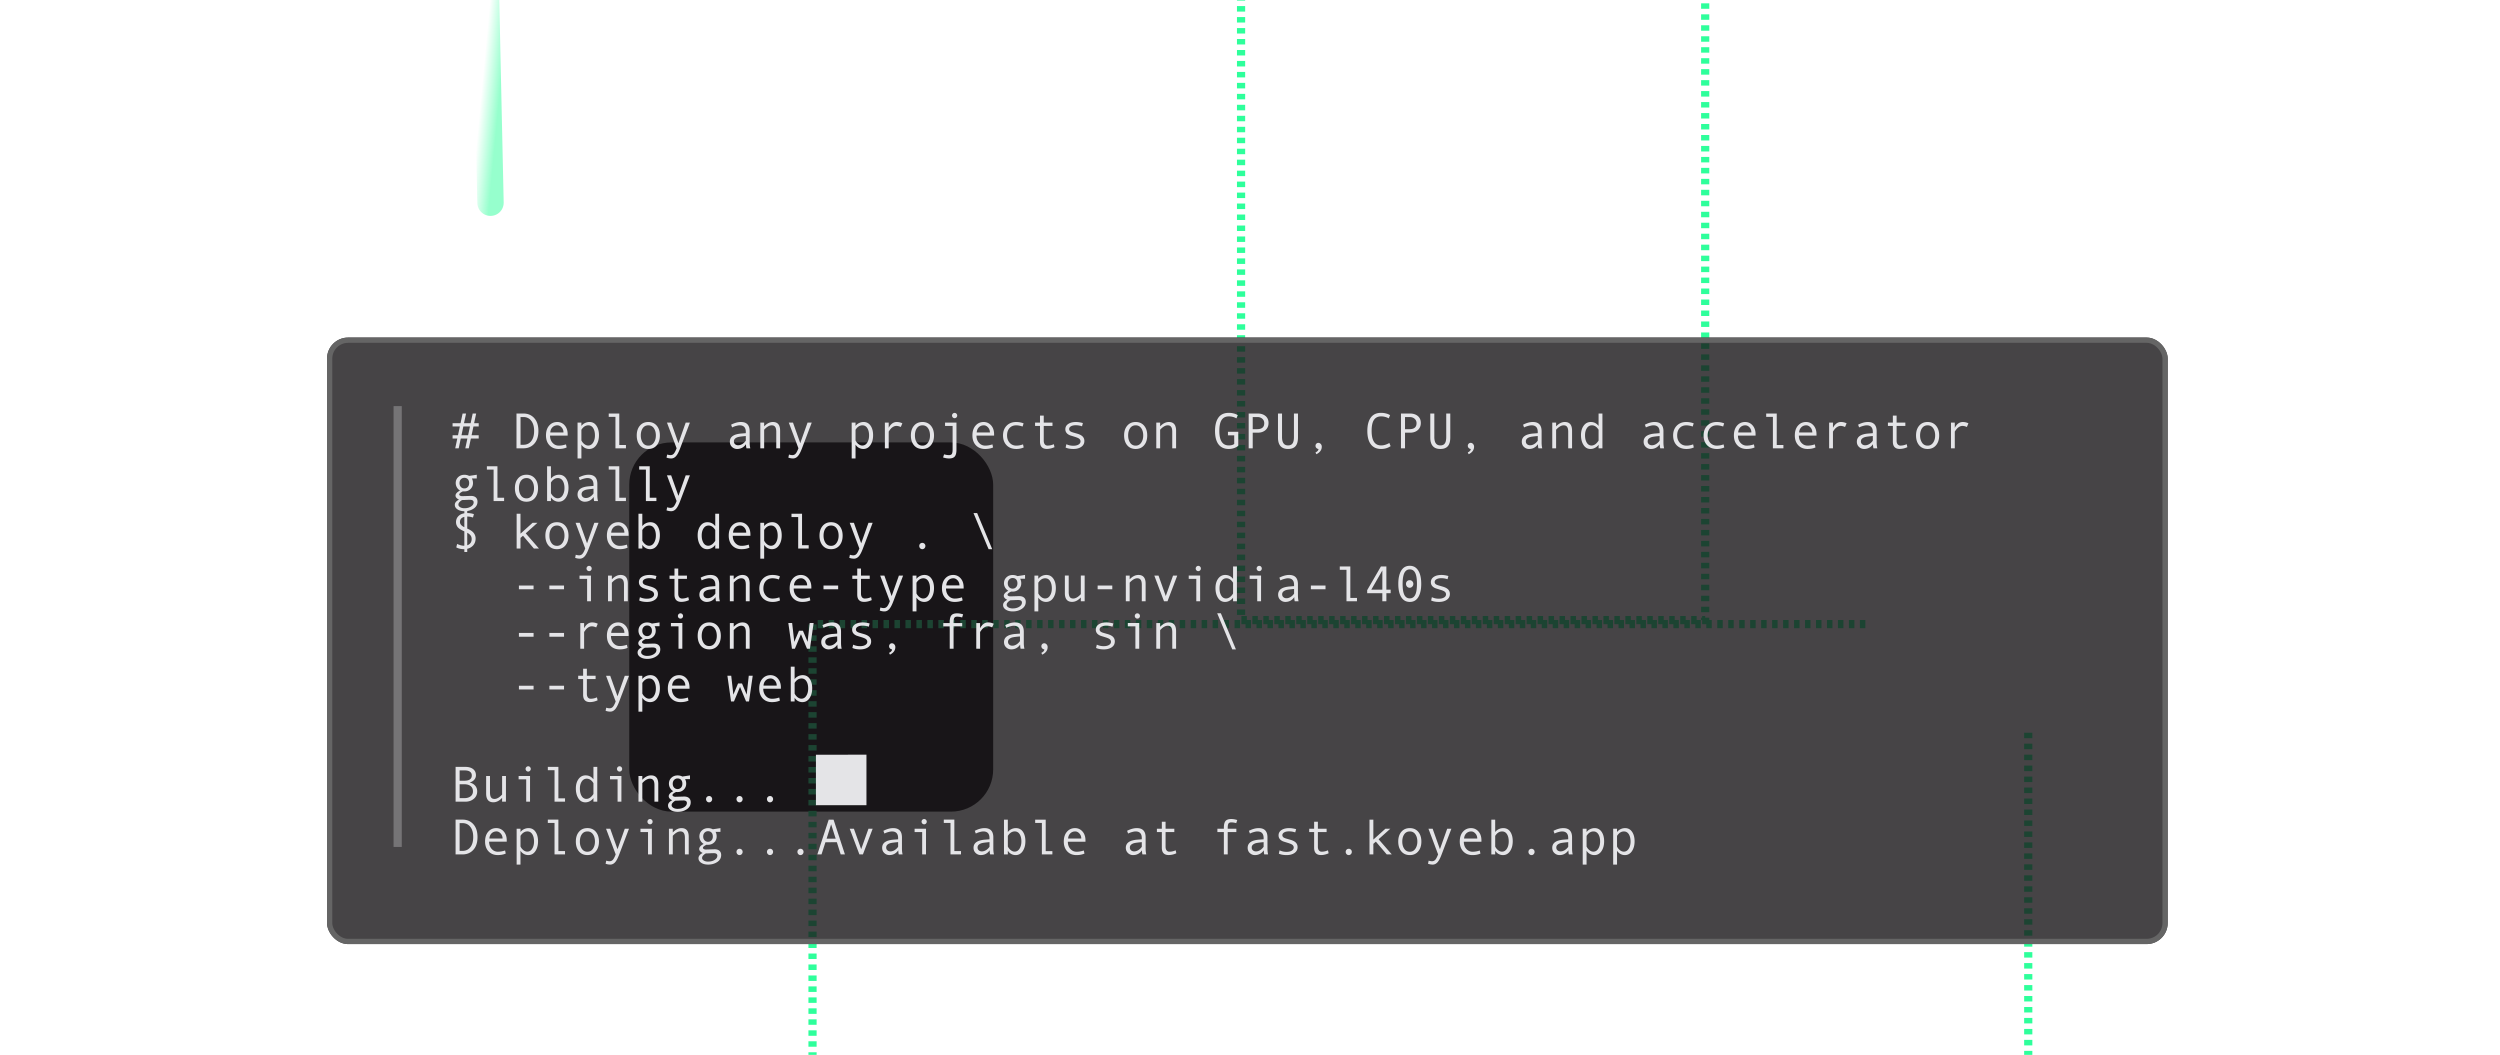 <svg xmlns="http://www.w3.org/2000/svg" width="474" height="200" fill="none"><g clip-path="url(#a)"><rect width="69" height="70" x="119.305" y="83.885" fill="#181618" rx="8"/><rect width="47" height="47.58" x="130.305" y="94.885" fill="#181618" rx="2.311"/><path fill="#181618" d="m153.159 112.127 13.359 7.015v-5.854l-13.368-7.023-13.333 7.031v5.861l13.342-7.03Z"/><path fill="#181618" d="m164.381 126.196 2.137-1.146v-3.593l-13.368-7.031-13.333 7.031v3.609l2.137 1.13 11.196-5.908 11.231 5.908Z"/><path fill="#181618" d="m153.159 128.597 3.393 1.785 5.573-2.923-8.975-4.724-8.94 4.724 5.572 2.923 3.377-1.785Z"/><path stroke="#2EFF9B" stroke-dasharray="1.04 1.04" stroke-width="1.554" d="M353.673 118.324H154.055v88h230.5V138.5M235.305-82.044v199.618h88v-230.5h-21"/><g filter="url(#b)"><rect width="349" height="115" x="62" y="58" fill="#181618" fill-opacity=".8" rx="4"/><rect width="348" height="114" x="62.5" y="58.5" stroke="#656565" rx="3.5"/><path stroke="#E4E4E7" stroke-width="1.556" d="M75.398 154.582V71" opacity=".3"/><path fill="#E4E4E7" d="M90.761 77.144h-1.486L88.882 79h-.66l.393-1.856h-1.253L86.97 79h-.66l.393-1.856h-.893v-.613h1.024l.355-1.678h-1.38v-.613h1.507l.392-1.837h.66l-.393 1.837h1.253l.393-1.837h.659l-.388 1.837h.87v.613h-.996l-.356 1.678h1.352v.613Zm-1.655-2.291H87.85l-.351 1.678h1.253l.355-1.678Zm8.82-2.45h1.3c.863 0 1.555.294 2.076.883.52.586.781 1.392.781 2.418 0 1.047-.265 1.859-.795 2.436-.527.573-1.203.86-2.03.86h-1.332v-6.597Zm.767 5.928h.542c.627 0 1.122-.232 1.487-.696.365-.465.547-1.109.547-1.931 0-.817-.184-1.46-.552-1.927-.364-.47-.858-.706-1.482-.706h-.542v5.26Zm8.936-1.744h-3.343c0 .552.158 1.007.476 1.366.322.358.714.537 1.179.537.442 0 .899-.08 1.37-.238l.126.584c-.43.194-.932.29-1.506.29-.723 0-1.306-.232-1.748-.696-.443-.465-.664-1.092-.664-1.88 0-.773.198-1.389.594-1.847.399-.461.913-.692 1.543-.692a1.8 1.8 0 0 1 1.407.64c.377.428.566.996.566 1.707v.23Zm-.795-.594c0-.38-.119-.7-.356-.958-.236-.262-.501-.393-.794-.393-.378 0-.691.125-.94.374-.247.25-.384.575-.412.977h2.502Zm3.4-1.234a1.76 1.76 0 0 1 .654-.542 1.95 1.95 0 0 1 .875-.206c.561 0 1 .232 1.318.697.321.461.482 1.063.482 1.805 0 .748-.169 1.371-.505 1.87-.334.495-.784.743-1.352.743-.302 0-.586-.075-.85-.224a1.741 1.741 0 0 1-.622-.603v2.627h-.73v-6.798h.73v.631Zm0 .725v2.024c.137.275.322.504.556.688.234.184.475.276.725.276.393 0 .704-.184.935-.552.234-.368.351-.825.351-1.37 0-.561-.111-1.02-.332-1.375-.222-.355-.53-.533-.926-.533-.514 0-.951.28-1.309.842ZM118.679 79h-1.992v-5.966h-1.272v-.632h2.001v5.967h1.263V79Zm4.241-4.989c.67 0 1.203.234 1.599.701.396.468.594 1.084.594 1.847 0 .77-.198 1.39-.594 1.861-.396.47-.929.706-1.599.706-.673 0-1.208-.234-1.604-.701-.392-.47-.589-1.093-.589-1.866 0-.767.198-1.382.594-1.847.396-.467.929-.701 1.599-.701Zm0 4.48c.443 0 .792-.188 1.047-.562.256-.374.384-.827.384-1.36 0-.562-.126-1.023-.379-1.384-.252-.362-.603-.543-1.052-.543-.452 0-.803.18-1.052.538-.249.355-.374.818-.374 1.389 0 .542.126.999.379 1.37a1.2 1.2 0 0 0 1.047.551Zm7.884-4.363L128.957 79c-.268.717-.535 1.217-.8 1.5-.261.285-.561.426-.897.426-.299 0-.596-.054-.889-.163l.122-.585c.237.075.449.112.636.112a.8.8 0 0 0 .645-.303c.168-.203.338-.535.51-.996l-1.828-4.863h.794l1.38 3.885 1.379-3.885h.795ZM142.256 79h-.725a2.815 2.815 0 0 1-.089-.785c-.414.607-.978.911-1.692.911-.362 0-.681-.128-.959-.383-.274-.259-.411-.59-.411-.996 0-.24.048-.452.145-.636.096-.184.238-.338.425-.463a2.22 2.22 0 0 1 .683-.3c.268-.074.586-.125.954-.153l.818-.066v-.234c0-.835-.39-1.253-1.169-1.253-.184 0-.418.04-.701.122a3.517 3.517 0 0 0-.725.28l-.192-.523c.664-.34 1.281-.51 1.852-.51 1.11 0 1.664.588 1.664 1.763v2.094c0 .424.041.802.122 1.132Zm-.851-1.445v-.884c-.658.06-1.11.116-1.356.169-.243.05-.455.145-.636.285a.687.687 0 0 0-.266.57c0 .219.076.395.229.529a.852.852 0 0 0 .584.2c.259 0 .516-.076.772-.228.255-.156.48-.37.673-.64ZM147.91 79h-.73v-3.123c0-.434-.07-.747-.21-.94-.137-.197-.354-.295-.65-.295-.446 0-.924.278-1.436.833V79h-.729v-4.872h.729v.715c.524-.555 1.076-.832 1.656-.832.913 0 1.37.552 1.37 1.655V79Zm5.994-4.872L152.058 79c-.269.717-.535 1.217-.8 1.5-.262.285-.561.426-.898.426-.299 0-.595-.054-.888-.163l.121-.585c.237.075.449.112.636.112a.804.804 0 0 0 .646-.303c.168-.203.338-.535.509-.996l-1.828-4.863h.795l1.379 3.885 1.38-3.885h.794Zm8.306.631a1.76 1.76 0 0 1 .654-.542 1.95 1.95 0 0 1 .875-.206c.561 0 1 .232 1.318.697.321.461.482 1.063.482 1.805 0 .748-.168 1.371-.505 1.87-.334.495-.784.743-1.351.743-.303 0-.586-.075-.851-.224a1.741 1.741 0 0 1-.622-.603v2.627h-.73v-6.798h.73v.631Zm0 .725v2.024c.137.275.322.504.556.688.234.184.476.276.725.276.393 0 .704-.184.935-.552.234-.368.351-.825.351-1.37 0-.561-.111-1.02-.332-1.375-.222-.355-.53-.533-.926-.533-.514 0-.951.28-1.309.842Zm8.875-1.225-.295.701c-.321-.14-.598-.21-.832-.21-.215 0-.425.062-.631.187a2.009 2.009 0 0 0-.571.528c-.171.228-.257.355-.257.383V79h-.725v-4.872h.725v.986c.39-.735.895-1.103 1.515-1.103.368 0 .725.083 1.071.248Zm3.811-.248c.67 0 1.203.234 1.599.701.396.468.594 1.084.594 1.847 0 .77-.198 1.39-.594 1.861-.396.47-.929.706-1.599.706-.673 0-1.208-.234-1.604-.701-.392-.47-.589-1.093-.589-1.866 0-.767.198-1.382.594-1.847.396-.467.929-.701 1.599-.701Zm0 4.48c.443 0 .792-.188 1.048-.562.255-.374.383-.827.383-1.36 0-.562-.126-1.023-.379-1.384-.252-.362-.603-.543-1.052-.543-.452 0-.802.18-1.052.538-.249.355-.374.818-.374 1.389 0 .542.126.999.379 1.37a1.2 1.2 0 0 0 1.047.551Zm6.093-6.205c.137 0 .254.05.351.15a.477.477 0 0 1 .145.35.488.488 0 0 1-.145.36.468.468 0 0 1-.351.145.47.47 0 0 1-.341-.15.502.502 0 0 1 0-.706c.1-.1.213-.15.341-.15Zm.356 6.962c0 .61-.106 1.042-.318 1.295-.209.256-.575.383-1.099.383-.337 0-.711-.064-1.122-.191l.191-.594c.346.1.657.15.931.15.262 0 .441-.075.538-.225.099-.146.149-.444.149-.893v-4.414h-1.435v-.631h2.165v5.12Zm7.135-2.66h-3.343c0 .551.159 1.006.477 1.365.321.358.714.537 1.178.537.443 0 .9-.08 1.37-.238l.127.584c-.43.194-.932.29-1.506.29-.723 0-1.306-.232-1.749-.696-.442-.465-.664-1.092-.664-1.88 0-.773.198-1.389.594-1.847.399-.461.914-.692 1.543-.692.561 0 1.03.214 1.408.64.377.428.565.996.565 1.707v.23Zm-.795-.594c0-.38-.118-.7-.355-.959-.237-.262-.502-.393-.795-.393-.377 0-.69.125-.94.374-.246.25-.383.575-.411.977h2.501Zm6.407 2.842a3.33 3.33 0 0 1-1.398.29c-.767 0-1.38-.232-1.838-.696-.455-.468-.682-1.088-.682-1.861 0-.773.229-1.392.687-1.857.461-.467 1.066-.701 1.814-.701.489 0 .956.086 1.398.257l-.192.603c-.442-.152-.841-.229-1.197-.229-.536 0-.961.173-1.276.52-.312.345-.468.814-.468 1.407 0 .542.162.999.487 1.37.324.367.746.551 1.267.551.411 0 .835-.08 1.272-.238l.126.584Zm5.84-.056a3.445 3.445 0 0 1-1.444.337c-.87 0-1.305-.46-1.305-1.38V74.76h-.935v-.631h.935v-1.333h.711v1.333h1.655v.631h-1.655v2.787c0 .296.065.527.196.692a.65.65 0 0 0 .533.243c.399 0 .794-.089 1.183-.266l.126.565Zm5.219-3.956a3.707 3.707 0 0 0-1.155-.2c-.396 0-.709.067-.94.2-.23.132-.346.308-.346.529 0 .14.053.263.159.37.106.102.318.199.636.29l.697.2c.321.09.583.2.785.328.203.124.354.277.454.458.103.178.154.385.154.622 0 .464-.194.832-.584 1.103-.39.268-.885.402-1.487.402-.599 0-1.093-.09-1.482-.27l.14-.632c.408.193.846.29 1.314.29.405 0 .734-.075.987-.225.255-.153.383-.353.383-.603a.625.625 0 0 0-.192-.449c-.124-.134-.421-.272-.888-.416a97.475 97.475 0 0 1-.832-.257 1.788 1.788 0 0 1-.496-.257 1.16 1.16 0 0 1-.351-.402 1.153 1.153 0 0 1-.117-.524c0-.42.184-.754.552-1 .368-.247.856-.37 1.464-.37.392 0 .829.067 1.309.201l-.164.612Zm10.171-.813c.67 0 1.203.234 1.599.701.396.468.594 1.084.594 1.847 0 .77-.198 1.39-.594 1.861-.396.47-.929.706-1.599.706-.673 0-1.208-.234-1.604-.701-.393-.47-.589-1.093-.589-1.866 0-.767.198-1.382.594-1.847.396-.467.929-.701 1.599-.701Zm0 4.48c.443 0 .792-.188 1.047-.562.256-.374.384-.827.384-1.36 0-.562-.126-1.023-.379-1.384-.252-.362-.603-.543-1.052-.543-.452 0-.803.18-1.052.538-.249.355-.374.818-.374 1.389 0 .542.126.999.379 1.37a1.2 1.2 0 0 0 1.047.551Zm7.664.509h-.729v-3.123c0-.434-.07-.747-.211-.94-.137-.197-.353-.295-.65-.295-.445 0-.924.278-1.435.833V79h-.729v-4.872h.729v.715c.524-.555 1.075-.832 1.655-.832.913 0 1.37.552 1.37 1.655V79Zm11.789-.468a2.956 2.956 0 0 1-1.791.594c-.857 0-1.507-.29-1.95-.87-.442-.582-.664-1.433-.664-2.552 0-1.082.214-1.924.641-2.525.43-.602 1.088-.903 1.973-.903.318 0 .633.04.945.122.311.08.562.188.752.323l-.252.603a2.88 2.88 0 0 0-1.445-.374c-.605 0-1.057.22-1.356.663-.296.443-.444 1.14-.444 2.09 0 1.834.6 2.75 1.8 2.75.452 0 .793-.095 1.024-.285V76.54h-1.188v-.664h1.955v2.655Zm1.974-6.13h1.674c.632 0 1.139.16 1.519.477.38.318.571.756.571 1.314 0 .561-.191 1.01-.571 1.347-.377.334-.873.5-1.487.5h-.94V79h-.766v-6.597Zm.766 2.97h.833c.901 0 1.351-.378 1.351-1.132 0-.349-.123-.631-.369-.846-.244-.215-.558-.323-.945-.323h-.87v2.3Zm8.581 1.552c0 .764-.156 1.322-.468 1.674-.308.352-.779.528-1.412.528-1.275 0-1.912-.728-1.912-2.183v-4.54h.767v4.47c0 1.053.382 1.58 1.145 1.58.384 0 .664-.125.842-.374.181-.25.271-.655.271-1.216v-4.46h.767v4.521Zm3.886 2.202a.625.625 0 0 1-.402-.2.565.565 0 0 1-.159-.394c0-.159.051-.293.154-.402a.512.512 0 0 1 .388-.163.59.59 0 0 1 .454.215.73.73 0 0 1 .192.51c0 .61-.34 1.087-1.02 1.43l-.177-.337c.38-.186.57-.406.57-.659Zm13.678-.538c-.518.359-1.118.538-1.8.538-.854 0-1.504-.293-1.95-.879-.443-.586-.664-1.434-.664-2.543 0-1.073.215-1.911.645-2.516.43-.608 1.087-.912 1.969-.912.318 0 .632.04.944.122.312.08.563.188.753.323l-.253.603a2.875 2.875 0 0 0-1.444-.374c-.608 0-1.06.22-1.356.663-.296.44-.444 1.137-.444 2.09 0 1.834.6 2.75 1.8 2.75.508 0 1.028-.156 1.561-.468l.239.603Zm1.964-6.185h1.674c.633 0 1.139.158 1.52.476.38.318.57.756.57 1.314 0 .561-.19 1.01-.57 1.347-.377.334-.873.5-1.487.5h-.94V79h-.767v-6.597Zm.767 2.969h.832c.901 0 1.352-.378 1.352-1.132 0-.349-.124-.631-.37-.846-.243-.215-.558-.323-.944-.323h-.87v2.3Zm8.581 1.552c0 .764-.156 1.322-.468 1.674-.309.352-.779.528-1.412.528-1.275 0-1.912-.728-1.912-2.183v-4.54h.766v4.47c0 1.053.382 1.58 1.146 1.58.383 0 .664-.125.842-.374.18-.25.271-.655.271-1.216v-4.46h.767v4.521Zm3.886 2.202a.625.625 0 0 1-.402-.2.565.565 0 0 1-.159-.394c0-.159.051-.293.154-.402a.51.51 0 0 1 .388-.163.59.59 0 0 1 .454.215c.127.14.191.31.191.51 0 .61-.339 1.087-1.019 1.43l-.178-.337c.381-.186.571-.406.571-.659ZM292.409 79h-.725c-.059-.196-.088-.458-.088-.785-.415.607-.979.911-1.693.911-.362 0-.681-.128-.959-.383-.274-.259-.411-.59-.411-.996 0-.24.048-.452.145-.636.097-.184.238-.338.425-.463a2.22 2.22 0 0 1 .683-.3c.268-.074.586-.125.954-.153l.818-.066v-.234c0-.835-.389-1.253-1.169-1.253-.184 0-.417.04-.701.122a3.517 3.517 0 0 0-.725.28l-.192-.523c.664-.34 1.282-.51 1.852-.51 1.11 0 1.665.588 1.665 1.763v2.094c0 .424.04.802.121 1.132Zm-.851-1.445v-.884c-.658.06-1.11.116-1.356.169-.243.05-.455.145-.636.285a.69.69 0 0 0-.266.57c0 .219.076.395.229.529a.852.852 0 0 0 .584.2c.259 0 .516-.076.772-.228.256-.156.48-.37.673-.64ZM298.063 79h-.73v-3.123c0-.434-.07-.747-.21-.94-.137-.197-.354-.295-.65-.295-.446 0-.924.278-1.435.833V79h-.73v-4.872h.73v.715c.523-.555 1.075-.832 1.655-.832.913 0 1.37.552 1.37 1.655V79Zm5.756 0h-.729v-.701c-.15.24-.365.438-.645.593a1.773 1.773 0 0 1-.88.234c-.558 0-.999-.248-1.323-.743-.324-.499-.486-1.13-.486-1.894 0-.714.168-1.304.505-1.772.34-.47.789-.706 1.347-.706.614 0 1.108.25 1.482.748v-2.356h.729V79Zm-.729-1.492v-2.024c-.349-.561-.77-.842-1.263-.842-.402 0-.72.18-.954.538-.233.355-.35.806-.35 1.351 0 .561.109 1.026.327 1.394.221.364.524.547.907.547.184 0 .37-.05.557-.15.187-.1.363-.25.528-.449.165-.2.248-.32.248-.365ZM315.51 79h-.725a2.815 2.815 0 0 1-.089-.785c-.414.607-.979.911-1.693.911-.361 0-.681-.128-.958-.383-.274-.259-.412-.59-.412-.996 0-.24.049-.452.145-.636a1.26 1.26 0 0 1 .426-.463 2.22 2.22 0 0 1 .683-.3c.268-.074.586-.125.953-.153l.819-.066v-.234c0-.835-.39-1.253-1.169-1.253-.184 0-.418.04-.702.122-.28.078-.522.171-.724.28l-.192-.523c.664-.34 1.281-.51 1.852-.51 1.109 0 1.664.588 1.664 1.763v2.094c0 .424.041.802.122 1.132Zm-.851-1.445v-.884c-.658.06-1.11.116-1.356.169-.243.05-.455.145-.636.285a.688.688 0 0 0-.267.57c0 .219.077.395.229.529a.855.855 0 0 0 .585.2c.259 0 .516-.076.771-.228.256-.156.48-.37.674-.64Zm6.486 1.281c-.424.194-.89.29-1.399.29-.766 0-1.379-.232-1.837-.696-.455-.468-.683-1.088-.683-1.861 0-.773.229-1.392.688-1.857.461-.467 1.066-.701 1.814-.701.489 0 .955.086 1.398.257l-.192.603c-.443-.152-.842-.229-1.197-.229-.536 0-.962.173-1.276.52-.312.345-.468.814-.468 1.407 0 .542.162.999.486 1.37.325.367.747.551 1.267.551.412 0 .836-.08 1.272-.238l.127.584Zm5.775 0a3.33 3.33 0 0 1-1.398.29c-.767 0-1.38-.232-1.838-.696-.455-.468-.683-1.088-.683-1.861 0-.773.229-1.392.688-1.857.461-.467 1.066-.701 1.814-.701.489 0 .955.086 1.398.257l-.192.603c-.442-.152-.841-.229-1.197-.229-.536 0-.961.173-1.276.52-.312.345-.468.814-.468 1.407 0 .542.162.999.486 1.37.325.367.747.551 1.268.551a3.7 3.7 0 0 0 1.271-.238l.127.584Zm5.938-2.249h-3.343c0 .552.159 1.007.477 1.366.321.358.714.537 1.178.537.443 0 .9-.08 1.37-.238l.127.584c-.43.194-.932.29-1.506.29-.723 0-1.306-.232-1.749-.696-.442-.465-.664-1.092-.664-1.88 0-.773.198-1.389.594-1.847.399-.461.914-.692 1.543-.692.561 0 1.03.214 1.408.64.377.428.565.996.565 1.707v.23Zm-.794-.594c0-.38-.119-.7-.356-.958-.237-.262-.502-.393-.795-.393-.377 0-.69.125-.94.374-.246.25-.383.575-.411.977h2.502ZM338.133 79h-1.992v-5.966h-1.271v-.632h2.001v5.967h1.262V79Zm6.276-2.413h-3.343c0 .552.158 1.007.476 1.366.321.358.714.537 1.179.537.442 0 .899-.08 1.37-.238l.126.584c-.43.194-.932.29-1.506.29-.723 0-1.306-.232-1.748-.696-.443-.465-.664-1.092-.664-1.88 0-.773.198-1.389.593-1.847.399-.461.914-.692 1.543-.692.562 0 1.031.214 1.408.64.377.428.566.996.566 1.707v.23Zm-.795-.594c0-.38-.119-.7-.356-.958-.236-.262-.501-.393-.794-.393-.378 0-.691.125-.94.374-.247.25-.384.575-.412.977h2.502Zm6.5-1.734-.295.701c-.321-.14-.598-.21-.832-.21-.215 0-.426.062-.631.187a2.009 2.009 0 0 0-.571.528c-.171.228-.257.355-.257.383V79h-.725v-4.872h.725v.986c.39-.735.895-1.103 1.515-1.103.368 0 .725.083 1.071.248ZM355.936 79h-.725a2.815 2.815 0 0 1-.089-.785c-.415.607-.979.911-1.693.911-.361 0-.681-.128-.958-.383-.275-.259-.412-.59-.412-.996 0-.24.049-.452.145-.636a1.26 1.26 0 0 1 .426-.463c.187-.128.414-.227.682-.3.269-.074.586-.125.954-.153l.819-.066v-.234c0-.835-.39-1.253-1.169-1.253-.184 0-.418.04-.702.122-.28.078-.522.171-.724.28l-.192-.523c.664-.34 1.281-.51 1.851-.51 1.11 0 1.665.588 1.665 1.763v2.094c0 .424.04.802.122 1.132Zm-.851-1.445v-.884c-.658.06-1.11.116-1.356.169a1.51 1.51 0 0 0-.636.285.688.688 0 0 0-.267.57c0 .219.077.395.229.529a.855.855 0 0 0 .585.2c.258 0 .516-.076.771-.228.256-.156.48-.37.674-.64Zm6.551 1.225a3.45 3.45 0 0 1-1.445.337c-.87 0-1.305-.46-1.305-1.38V74.76h-.935v-.631h.935v-1.333h.711v1.333h1.655v.631h-1.655v2.787c0 .296.066.527.197.692a.648.648 0 0 0 .533.243c.399 0 .793-.089 1.183-.266l.126.565Zm3.839-4.769c.67 0 1.203.234 1.599.701.396.468.594 1.084.594 1.847 0 .77-.198 1.39-.594 1.861-.396.47-.929.706-1.599.706-.673 0-1.208-.234-1.604-.701-.392-.47-.589-1.093-.589-1.866 0-.767.198-1.382.594-1.847.396-.467.929-.701 1.599-.701Zm0 4.48c.443 0 .792-.188 1.048-.562.255-.374.383-.827.383-1.36 0-.562-.126-1.023-.379-1.384-.252-.362-.603-.543-1.052-.543-.452 0-.802.18-1.052.538-.249.355-.374.818-.374 1.389 0 .542.126.999.379 1.37a1.2 1.2 0 0 0 1.047.551Zm7.739-4.232-.294.701c-.321-.14-.599-.21-.833-.21-.215 0-.425.062-.631.187a1.993 1.993 0 0 0-.57.528c-.172.228-.258.355-.258.383V79h-.724v-4.872h.724v.986c.39-.735.895-1.103 1.515-1.103.368 0 .725.083 1.071.248ZM87.755 87.162c-.455.222-.683.417-.683.585 0 .09.052.167.155.229.106.062.249.094.43.094l1.641-.047c.39 0 .692.095.907.285.218.19.327.46.327.809 0 .552-.246.991-.738 1.319-.493.327-1.068.49-1.726.49-.539 0-.98-.113-1.323-.34-.343-.225-.514-.517-.514-.875 0-.39.265-.719.795-.987-.44-.206-.66-.458-.66-.757 0-.343.284-.663.851-.959a1.658 1.658 0 0 1-.813-1.417c0-.458.156-.834.467-1.126.312-.297.702-.445 1.17-.445.336 0 .64.07.911.21l1.445-.219v.71h-.93c.14.247.21.537.21.87 0 .443-.155.817-.463 1.123-.309.305-.7.458-1.174.458-.1 0-.195-.003-.285-.01Zm.285-.556a.846.846 0 0 0 .655-.276c.171-.187.257-.43.257-.73 0-.314-.083-.56-.248-.738-.165-.178-.386-.267-.664-.267a.868.868 0 0 0-.654.281c-.175.184-.262.425-.262.725 0 .293.087.534.262.725.177.187.395.28.654.28Zm.028 3.755c.48 0 .889-.108 1.225-.323.34-.212.51-.475.51-.79 0-.324-.24-.487-.72-.487-.159 0-.433.01-.823.029-.246.012-.44.018-.58.018-.068 0-.176.056-.322.169a1.598 1.598 0 0 0-.332.336.645.645 0 0 0-.113.356c0 .19.106.352.318.486.212.137.491.206.837.206ZM95.578 89h-1.992v-5.966h-1.272v-.632h2.002v5.967h1.262V89Zm4.242-4.989c.67 0 1.203.234 1.599.701.396.468.594 1.084.594 1.847 0 .77-.198 1.39-.594 1.861-.396.47-.929.706-1.6.706-.673 0-1.207-.234-1.603-.701-.393-.47-.59-1.093-.59-1.866 0-.767.199-1.382.594-1.847.396-.467.93-.701 1.6-.701Zm0 4.48c.442 0 .791-.188 1.047-.562.256-.374.383-.827.383-1.36 0-.562-.126-1.023-.378-1.384a1.214 1.214 0 0 0-1.052-.543c-.452 0-.803.18-1.052.538-.25.355-.374.818-.374 1.389 0 .542.126.999.378 1.37.253.367.602.551 1.048.551Zm4.639-3.732a1.76 1.76 0 0 1 .654-.542 1.95 1.95 0 0 1 .874-.206c.568 0 1.009.228 1.324.683.318.455.477 1.053.477 1.795 0 .751-.169 1.38-.505 1.884-.337.502-.787.753-1.352.753-.302 0-.586-.075-.851-.224a1.746 1.746 0 0 1-.621-.603V89h-.73v-6.597h.73v2.356Zm0 .725v2.024c.137.275.322.504.556.688.234.184.475.276.725.276.392 0 .704-.187.935-.561.234-.374.35-.834.35-1.38 0-.56-.11-1.016-.331-1.365-.222-.35-.53-.524-.926-.524-.515 0-.951.28-1.309.842ZM113.38 89h-.724c-.06-.196-.089-.458-.089-.785-.415.607-.979.911-1.693.911-.361 0-.681-.128-.958-.383-.275-.259-.412-.59-.412-.996 0-.24.049-.452.145-.636a1.26 1.26 0 0 1 .426-.463c.187-.128.414-.227.682-.3.268-.074.586-.125.954-.153l.818-.066v-.234c0-.835-.389-1.253-1.169-1.253-.183 0-.417.04-.701.122a3.54 3.54 0 0 0-.725.28l-.191-.523c.664-.34 1.281-.51 1.851-.51 1.11 0 1.665.588 1.665 1.763v2.094c0 .424.04.802.121 1.132Zm-.851-1.445v-.884c-.657.06-1.109.116-1.356.169-.243.05-.455.145-.635.285a.688.688 0 0 0-.267.57c0 .219.076.395.229.529a.855.855 0 0 0 .585.2c.258 0 .516-.076.771-.228.256-.156.48-.37.673-.64Zm6.15 1.445h-1.992v-5.966h-1.272v-.632h2.001v5.967h1.263V89Zm5.775 0h-1.992v-5.966h-1.272v-.632h2.001v5.967h1.263V89Zm6.35-4.872L128.957 89c-.268.717-.535 1.217-.8 1.5-.261.285-.561.426-.897.426-.299 0-.596-.054-.889-.163l.122-.585c.237.075.449.112.636.112a.8.8 0 0 0 .645-.303c.168-.203.338-.535.51-.996l-1.828-4.863h.794l1.38 3.885 1.379-3.885h.795Zm-42.217 10.09c.59.252 1 .532 1.235.84.237.306.355.654.355 1.044 0 .492-.142.911-.425 1.257-.281.343-.67.576-1.165.697v.603h-.547v-.533h-.037c-.567 0-1.065-.112-1.492-.336l.16-.66c.501.228.94.342 1.313.342h.056v-2.726c-.67-.287-1.102-.57-1.295-.847a1.558 1.558 0 0 1-.285-.888c0-.443.139-.814.416-1.113.277-.3.665-.494 1.164-.584v-.496h.547v.458c.427 0 .848.067 1.263.201l-.173.655a3.277 3.277 0 0 0-1.09-.201v2.286Zm-.547-.258v-1.964c-.555.147-.832.476-.832.987 0 .377.277.703.832.977Zm.547 3.428c.561-.203.842-.599.842-1.188 0-.262-.067-.485-.201-.669-.131-.184-.345-.357-.64-.519v2.376Zm13.599.612h-.959l-2.067-2.422-.477.411V98h-.729v-6.597h.73v3.782l2.286-2.057h.93l-2.22 1.992 2.506 2.88Zm3.409-4.989c.67 0 1.203.234 1.599.701.396.468.594 1.084.594 1.847 0 .77-.198 1.39-.594 1.861-.396.47-.929.706-1.599.706-.674 0-1.208-.234-1.604-.701-.393-.47-.589-1.093-.589-1.866 0-.767.198-1.382.594-1.847.395-.467.929-.701 1.599-.701Zm0 4.48c.442 0 .791-.188 1.047-.562.256-.374.383-.827.383-1.36 0-.562-.126-1.023-.378-1.384a1.213 1.213 0 0 0-1.052-.543c-.452 0-.803.18-1.052.538-.25.355-.374.818-.374 1.389 0 .542.126.999.378 1.37.253.367.602.551 1.048.551Zm7.884-4.363L111.632 98c-.268.717-.535 1.217-.8 1.5-.262.285-.561.426-.898.426-.299 0-.595-.054-.888-.163l.122-.585c.236.075.448.112.635.112a.804.804 0 0 0 .646-.303c.168-.203.338-.535.509-.996l-1.828-4.863h.795l1.379 3.885 1.38-3.885h.795Zm5.7 2.46h-3.343c0 .551.159 1.006.477 1.365.321.358.714.537 1.178.537.443 0 .899-.08 1.37-.238l.126.584c-.43.194-.932.29-1.505.29-.724 0-1.306-.232-1.749-.696-.443-.465-.664-1.092-.664-1.88 0-.773.198-1.389.594-1.847.399-.461.913-.692 1.543-.692a1.8 1.8 0 0 1 1.407.64c.377.428.566.996.566 1.707v.23Zm-.795-.594c0-.38-.118-.7-.355-.959-.237-.262-.502-.393-.795-.393-.377 0-.691.125-.94.374-.246.25-.383.575-.411.977h2.501Zm3.4-1.235a1.76 1.76 0 0 1 .654-.542 1.95 1.95 0 0 1 .875-.206c.567 0 1.008.228 1.323.683.318.455.477 1.053.477 1.795 0 .751-.168 1.38-.505 1.884-.337.502-.787.753-1.351.753-.303 0-.586-.075-.851-.224a1.75 1.75 0 0 1-.622-.603V98h-.73v-6.597h.73v2.356Zm0 .725v2.024c.137.275.323.504.556.688.234.184.476.276.725.276.393 0 .705-.187.935-.561.234-.374.351-.834.351-1.38 0-.56-.111-1.016-.332-1.365-.221-.35-.53-.524-.926-.524-.514 0-.951.28-1.309.842ZM136.341 98h-.73v-.701a1.72 1.72 0 0 1-.645.593c-.277.156-.57.234-.879.234-.558 0-.999-.248-1.323-.743-.325-.499-.487-1.13-.487-1.894 0-.714.169-1.304.505-1.772.34-.47.789-.706 1.347-.706.614 0 1.108.25 1.482.748v-2.356h.73V98Zm-.73-1.492v-2.024c-.349-.561-.77-.842-1.262-.842-.402 0-.72.18-.954.538-.234.355-.351.806-.351 1.351 0 .561.109 1.026.328 1.394.221.364.523.547.907.547.184 0 .369-.05.556-.15.187-.1.363-.25.528-.449.166-.2.248-.32.248-.365Zm6.668-.92h-3.343c0 .551.159 1.006.477 1.365.321.358.714.537 1.178.537.443 0 .9-.08 1.37-.238l.127.584c-.43.194-.932.29-1.506.29-.723 0-1.306-.232-1.749-.696-.442-.465-.664-1.092-.664-1.88 0-.773.198-1.389.594-1.847.399-.461.914-.692 1.543-.692.561 0 1.03.214 1.408.64.377.428.565.996.565 1.707v.23Zm-.794-.594c0-.38-.119-.7-.356-.959-.237-.262-.502-.393-.795-.393-.377 0-.69.125-.94.374-.246.25-.383.575-.411.977h2.502Zm3.399-1.235c.162-.224.381-.405.655-.542.277-.138.569-.206.874-.206.561 0 1.001.232 1.319.697.321.461.482 1.063.482 1.805 0 .748-.169 1.371-.505 1.87-.334.495-.784.743-1.352.743-.302 0-.586-.075-.851-.224a1.75 1.75 0 0 1-.622-.603v2.627h-.729v-6.798h.729v.631Zm0 .725v2.024c.138.275.323.504.557.688.234.184.475.276.725.276.392 0 .704-.184.935-.552.233-.368.35-.825.35-1.37 0-.561-.11-1.02-.332-1.375-.221-.355-.53-.533-.925-.533-.515 0-.951.28-1.31.842ZM153.329 98h-1.992v-5.966h-1.271v-.632h2.001v5.967h1.262V98Zm4.242-4.989c.67 0 1.203.234 1.599.701.396.468.594 1.084.594 1.847 0 .77-.198 1.39-.594 1.861-.396.47-.929.706-1.599.706-.673 0-1.208-.234-1.604-.701-.393-.47-.589-1.093-.589-1.866 0-.767.198-1.382.594-1.847.396-.467.929-.701 1.599-.701Zm0 4.48c.442 0 .792-.188 1.047-.562.256-.374.384-.827.384-1.36 0-.562-.127-1.023-.379-1.384a1.213 1.213 0 0 0-1.052-.543c-.452 0-.803.18-1.052.538-.25.355-.374.818-.374 1.389 0 .542.126.999.378 1.37.253.367.602.551 1.048.551Zm7.884-4.363L163.608 98c-.268.717-.535 1.217-.8 1.5-.262.285-.561.426-.898.426-.299 0-.595-.054-.888-.163l.122-.585c.237.075.449.112.636.112a.803.803 0 0 0 .645-.303c.168-.203.338-.535.509-.996l-1.828-4.863h.795l1.379 3.885 1.38-3.885h.795Zm9.413 3.801c.165 0 .304.056.416.169.112.112.169.25.169.416a.612.612 0 0 1-.173.435.548.548 0 0 1-.412.177.542.542 0 0 1-.407-.177.62.62 0 0 1-.168-.435.564.564 0 0 1 .575-.585Zm13.257 1.197h-.692l-2.862-6.85h.697l2.857 6.85Zm-86.963 7.597h-2.778v-.711h2.778v.711Zm5.775 0h-2.778v-.711h2.778v.711Zm4.751-4.437c.137 0 .254.049.35.149a.478.478 0 0 1 .145.351.489.489 0 0 1-.145.36.465.465 0 0 1-.35.145.505.505 0 0 1-.342-.856.47.47 0 0 1 .342-.149Zm.355 6.714h-.729v-4.241h-1.436v-.631h2.165V108Zm6.991 0h-.729v-3.123c0-.434-.071-.747-.211-.94-.137-.197-.354-.295-.65-.295-.446 0-.924.278-1.435.832V108h-.73v-4.872h.73v.715c.523-.555 1.075-.832 1.655-.832.913 0 1.37.552 1.37 1.655V108Zm5.265-4.175a3.709 3.709 0 0 0-1.154-.202c-.396 0-.71.068-.94.202-.231.13-.346.307-.346.528 0 .14.053.263.159.369.106.103.318.2.636.29l.696.201c.321.091.583.2.786.328.202.124.354.277.453.458.103.177.155.385.155.622 0 .464-.195.832-.585 1.103-.389.268-.885.402-1.487.402-.598 0-1.092-.09-1.482-.271l.14-.631c.409.193.847.29 1.314.29.405 0 .734-.075.987-.225.255-.152.383-.354.383-.603a.629.629 0 0 0-.191-.449c-.125-.134-.421-.273-.889-.416-.377-.115-.654-.201-.832-.257a1.787 1.787 0 0 1-.496-.257 1.153 1.153 0 0 1-.35-.402 1.156 1.156 0 0 1-.117-.524c0-.421.184-.754.551-1.001.368-.246.856-.369 1.464-.369.393 0 .829.067 1.309.201l-.164.613Zm6.332 3.955a3.439 3.439 0 0 1-1.445.337c-.87 0-1.304-.46-1.304-1.379v-2.979h-.936v-.631h.936v-1.333h.71v1.333h1.656v.631h-1.656v2.787c0 .296.066.527.197.692a.648.648 0 0 0 .533.243c.399 0 .793-.089 1.183-.267l.126.566Zm5.85.22h-.725c-.059-.196-.089-.458-.089-.786-.414.608-.978.912-1.692.912-.362 0-.681-.128-.959-.383-.274-.259-.411-.591-.411-.996 0-.24.048-.452.145-.636a1.25 1.25 0 0 1 .425-.463c.187-.128.415-.227.683-.299a4.98 4.98 0 0 1 .954-.154l.818-.066v-.234c0-.835-.39-1.253-1.169-1.253-.184 0-.418.041-.701.122a3.507 3.507 0 0 0-.725.28l-.192-.523c.664-.34 1.281-.51 1.852-.51 1.109 0 1.664.588 1.664 1.763v2.094c0 .424.041.802.122 1.132Zm-.851-1.445v-.884c-.658.06-1.11.116-1.356.169-.243.05-.455.145-.636.285a.686.686 0 0 0-.266.57c0 .219.076.395.229.529a.851.851 0 0 0 .584.201c.259 0 .516-.076.772-.229.255-.156.48-.37.673-.641Zm6.504 1.445h-.729v-3.123c0-.434-.07-.747-.21-.94-.138-.197-.354-.295-.65-.295-.446 0-.925.278-1.436.832V108h-.729v-4.872h.729v.715c.524-.555 1.076-.832 1.655-.832.914 0 1.37.552 1.37 1.655V108Zm5.757-.164a3.32 3.32 0 0 1-1.398.29c-.767 0-1.38-.232-1.838-.696-.455-.468-.682-1.088-.682-1.861 0-.773.229-1.392.687-1.857.461-.467 1.066-.701 1.814-.701.49 0 .956.086 1.398.257l-.192.603c-.442-.152-.841-.229-1.197-.229-.536 0-.961.173-1.276.519-.312.346-.468.815-.468 1.408 0 .542.163.999.487 1.37.324.367.746.551 1.267.551a3.71 3.71 0 0 0 1.272-.238l.126.584Zm5.939-2.249h-3.344c0 .552.159 1.007.477 1.366.321.358.714.537 1.179.537.442 0 .899-.079 1.37-.238l.126.584c-.43.194-.932.29-1.506.29-.723 0-1.306-.232-1.748-.696-.443-.465-.664-1.091-.664-1.88 0-.773.198-1.389.593-1.847.399-.461.914-.692 1.543-.692.562 0 1.031.213 1.408.641.377.427.566.995.566 1.706v.229Zm-.795-.594c0-.38-.119-.699-.356-.958-.236-.262-.501-.393-.794-.393-.378 0-.691.125-.94.374-.247.25-.384.575-.412.977h2.502Zm5.878.73h-2.778v-.711h2.778v.711Zm6.369 2.057c-.49.225-.971.337-1.445.337-.87 0-1.305-.46-1.305-1.379v-2.979h-.935v-.631h.935v-1.333h.711v1.333h1.655v.631h-1.655v2.787c0 .296.066.527.196.692a.65.65 0 0 0 .533.243 2.82 2.82 0 0 0 1.183-.267l.127.566Zm5.948-4.652L169.383 108c-.268.717-.535 1.217-.8 1.501-.261.284-.561.425-.897.425-.3 0-.596-.054-.889-.163l.122-.585c.237.075.449.113.636.113a.802.802 0 0 0 .645-.304c.168-.203.338-.535.51-.996l-1.829-4.863h.795l1.38 3.885 1.379-3.885h.795Zm2.53.631c.162-.224.38-.405.655-.542.277-.137.568-.206.874-.206.561 0 1.001.232 1.319.697.321.461.481 1.063.481 1.804 0 .749-.168 1.372-.505 1.871-.333.495-.784.743-1.351.743-.303 0-.586-.075-.851-.224a1.755 1.755 0 0 1-.622-.603v2.627h-.729v-6.798h.729v.631Zm0 .725v2.024c.137.275.323.504.556.688.234.184.476.276.725.276.393 0 .705-.184.935-.552.234-.368.351-.825.351-1.37 0-.561-.111-1.019-.332-1.375-.221-.355-.53-.533-.926-.533-.514 0-.951.281-1.309.842Zm8.945 1.103h-3.343c0 .552.159 1.007.477 1.366.321.358.714.537 1.178.537.443 0 .9-.079 1.37-.238l.127.584c-.431.194-.932.29-1.506.29-.723 0-1.306-.232-1.749-.696-.442-.465-.664-1.091-.664-1.88 0-.773.198-1.389.594-1.847.399-.461.913-.692 1.543-.692.561 0 1.03.213 1.407.641.378.427.566.995.566 1.706v.229Zm-.795-.594c0-.38-.118-.699-.355-.958-.237-.262-.502-.393-.795-.393-.377 0-.69.125-.94.374-.246.25-.383.575-.411.977h2.501Zm9.797 1.169c-.455.222-.682.417-.682.585 0 .09.051.167.154.229a.849.849 0 0 0 .43.094l1.641-.047c.39 0 .692.095.907.285.219.19.328.46.328.809 0 .552-.247.991-.739 1.318-.493.328-1.068.491-1.726.491-.539 0-.98-.113-1.323-.341-.343-.224-.514-.516-.514-.874 0-.39.265-.719.795-.987-.44-.206-.659-.458-.659-.757 0-.343.283-.663.851-.959a1.668 1.668 0 0 1-.604-.617 1.627 1.627 0 0 1-.21-.8c0-.458.156-.833.467-1.126.312-.297.702-.445 1.169-.445.337 0 .641.07.912.211l1.445-.22v.711h-.93c.14.246.21.536.21.869 0 .443-.154.817-.463 1.123-.309.305-.7.458-1.174.458-.099 0-.194-.003-.285-.01Zm.285-.556a.845.845 0 0 0 .655-.276c.171-.187.257-.43.257-.729 0-.315-.082-.561-.248-.739-.165-.178-.386-.267-.664-.267a.869.869 0 0 0-.654.281c-.175.184-.262.425-.262.725 0 .293.087.534.262.724a.869.869 0 0 0 .654.281Zm.028 3.755c.481 0 .889-.108 1.226-.323.339-.212.509-.475.509-.79 0-.324-.24-.486-.72-.486a19.4 19.4 0 0 0-.823.028 12.61 12.61 0 0 1-.58.018c-.068 0-.176.056-.322.169a1.584 1.584 0 0 0-.332.336.646.646 0 0 0-.112.356c0 .19.106.352.318.486.211.137.49.206.836.206Zm4.84-5.602c.163-.224.381-.405.655-.542a1.95 1.95 0 0 1 .874-.206c.562 0 1.001.232 1.319.697.321.461.482 1.063.482 1.804 0 .749-.169 1.372-.505 1.871-.334.495-.784.743-1.352.743a1.71 1.71 0 0 1-.851-.224 1.755 1.755 0 0 1-.622-.603v2.627h-.729v-6.798h.729v.631Zm0 .725v2.024c.138.275.323.504.557.688.234.184.475.276.725.276.392 0 .704-.184.935-.552.234-.368.35-.825.35-1.37 0-.561-.11-1.019-.332-1.375-.221-.355-.529-.533-.925-.533-.515 0-.951.281-1.31.842Zm8.791 3.516h-.729v-.72c-.524.558-1.075.837-1.655.837-.914 0-1.37-.553-1.37-1.66v-3.329h.729v3.119c0 .414.066.724.197.93.131.203.352.304.664.304.445 0 .924-.277 1.435-.832v-3.521h.729V108Zm5.238-2.277h-2.778v-.711h2.778v.711Zm6.322 2.277h-.729v-3.123c0-.434-.071-.747-.211-.94-.137-.197-.354-.295-.65-.295-.445 0-.924.278-1.435.832V108h-.73v-4.872h.73v.715c.524-.555 1.075-.832 1.655-.832.913 0 1.37.552 1.37 1.655V108Zm5.995-4.872L221.359 108h-.664l-1.838-4.872h.795l1.38 3.876 1.379-3.876h.795Zm3.984-1.842a.47.47 0 0 1 .351.149.478.478 0 0 1 .145.351.489.489 0 0 1-.145.36.468.468 0 0 1-.351.145.469.469 0 0 1-.341-.15.502.502 0 0 1 0-.706c.1-.1.213-.149.341-.149Zm.356 6.714h-.73v-4.241h-1.435v-.631h2.165V108Zm6.972 0h-.73v-.701c-.149.24-.364.438-.645.593-.277.156-.57.234-.879.234-.558 0-.999-.248-1.323-.743-.324-.499-.487-1.13-.487-1.894 0-.714.169-1.304.505-1.772.34-.471.789-.706 1.347-.706.614 0 1.108.249 1.482.748v-2.356h.73V108Zm-.73-1.492v-2.024c-.349-.561-.77-.842-1.262-.842-.402 0-.72.179-.954.538-.234.355-.351.806-.351 1.351 0 .561.109 1.026.328 1.394.221.364.523.547.907.547.184 0 .369-.05.556-.15.187-.1.363-.249.528-.449.166-.199.248-.321.248-.365Zm4.952-5.222c.138 0 .255.049.351.149a.478.478 0 0 1 .145.351.489.489 0 0 1-.145.36.465.465 0 0 1-.351.145.506.506 0 0 1-.341-.856.47.47 0 0 1 .341-.149Zm.356 6.714h-.73v-4.241h-1.435v-.631h2.165V108Zm7.112 0h-.725c-.059-.196-.088-.458-.088-.786-.415.608-.979.912-1.693.912-.362 0-.681-.128-.959-.383-.274-.259-.411-.591-.411-.996 0-.24.048-.452.145-.636a1.26 1.26 0 0 1 .425-.463c.187-.128.415-.227.683-.299a4.98 4.98 0 0 1 .954-.154l.818-.066v-.234c0-.835-.389-1.253-1.169-1.253-.184 0-.417.041-.701.122a3.53 3.53 0 0 0-.725.28l-.192-.523c.664-.34 1.282-.51 1.852-.51 1.11 0 1.665.588 1.665 1.763v2.094c0 .424.04.802.121 1.132Zm-.851-1.445v-.884c-.657.06-1.109.116-1.356.169-.243.05-.455.145-.636.285a.688.688 0 0 0-.266.57c0 .219.076.395.229.529a.855.855 0 0 0 .584.201c.259 0 .516-.076.772-.229.256-.156.48-.37.673-.641Zm5.958-.832h-2.778v-.711h2.778v.711Zm5.967 2.277h-1.992v-5.966h-1.272v-.631h2.001v5.966h1.263V108Zm6.387-1.524h-.813V108h-.767v-1.524h-2.871v-.585l2.604-4.488h1.034v4.404h.813v.669Zm-1.58-.669v-3.647l-2.095 3.647h2.095Zm5.2-4.531c.698 0 1.234.301 1.608.903.377.598.566 1.44.566 2.525 0 1.05-.182 1.884-.547 2.501-.365.614-.907.921-1.627.921-.695 0-1.232-.299-1.609-.898-.377-.598-.565-1.44-.565-2.524 0-1.054.182-1.888.547-2.502.367-.617.91-.926 1.627-.926Zm0 6.177c.461 0 .802-.218 1.024-.655.224-.439.336-1.137.336-2.094 0-.96-.112-1.657-.336-2.09-.222-.437-.563-.655-1.024-.655-.455 0-.795.223-1.02.669-.224.445-.336 1.137-.336 2.076 0 .95.11 1.647.332 2.09.224.439.566.659 1.024.659Zm-.019-3.451c.196 0 .362.069.496.206a.665.665 0 0 1 .205.496.739.739 0 0 1-.205.523.66.66 0 0 1-.496.215.654.654 0 0 1-.491-.215.748.748 0 0 1-.201-.523.675.675 0 0 1 .692-.702Zm7.183-.177a3.72 3.72 0 0 0-1.155-.202c-.396 0-.709.068-.94.202-.231.13-.346.307-.346.528 0 .14.053.263.159.369.106.103.318.2.636.29l.696.201c.322.091.583.2.786.328.203.124.354.277.454.458.102.177.154.385.154.622 0 .464-.195.832-.585 1.103-.389.268-.885.402-1.487.402-.598 0-1.092-.09-1.482-.271l.141-.631c.408.193.846.29 1.313.29.406 0 .734-.075.987-.225.256-.152.383-.354.383-.603a.629.629 0 0 0-.191-.449c-.125-.134-.421-.273-.889-.416-.377-.115-.654-.201-.832-.257a1.787 1.787 0 0 1-.496-.257 1.164 1.164 0 0 1-.35-.402 1.156 1.156 0 0 1-.117-.524c0-.421.184-.754.552-1.001.367-.246.855-.369 1.463-.369.393 0 .829.067 1.309.201l-.163.613Zm-173.291 10.898h-2.778v-.711h2.778v.711Zm5.775 0h-2.778v-.711h2.778v.711Zm6.397-2.464-.295.701c-.321-.14-.598-.21-.832-.21-.215 0-.426.062-.631.187a1.994 1.994 0 0 0-.571.528c-.171.228-.257.355-.257.384V117h-.725v-4.872h.725v.986c.39-.735.895-1.103 1.515-1.103.368 0 .725.083 1.071.248Zm5.845 2.328h-3.343c0 .552.159 1.007.477 1.366.321.358.714.537 1.178.537.443 0 .899-.079 1.37-.238l.126.584c-.43.194-.932.29-1.505.29-.724 0-1.306-.232-1.749-.696-.443-.465-.664-1.091-.664-1.88 0-.773.198-1.389.594-1.847.399-.461.913-.692 1.543-.692.561 0 1.03.213 1.407.641.377.427.566.995.566 1.706v.229Zm-.795-.594c0-.38-.118-.699-.355-.958-.237-.262-.502-.393-.795-.393-.377 0-.691.125-.94.374-.246.25-.383.575-.411.977h2.501Zm4.022 1.169c-.455.222-.683.417-.683.585 0 .09.052.167.154.229.106.062.25.094.431.094l1.641-.047c.389 0 .692.095.907.285.218.19.327.46.327.809 0 .552-.246.991-.739 1.318-.492.328-1.067.491-1.725.491-.539 0-.98-.113-1.323-.341-.343-.224-.515-.516-.515-.874 0-.39.265-.719.795-.987-.439-.206-.659-.458-.659-.757 0-.343.284-.663.851-.959a1.658 1.658 0 0 1-.814-1.417c0-.458.156-.833.468-1.126.312-.297.701-.445 1.169-.445.337 0 .641.07.912.211l1.445-.22v.711h-.931c.14.246.21.536.21.869 0 .443-.154.817-.462 1.123-.309.305-.7.458-1.174.458-.1 0-.195-.003-.285-.01Zm.285-.556a.848.848 0 0 0 .655-.276c.171-.187.257-.43.257-.729 0-.315-.083-.561-.248-.739-.165-.178-.387-.267-.664-.267a.87.87 0 0 0-.655.281c-.174.184-.261.425-.261.725 0 .293.087.534.261.724a.87.87 0 0 0 .655.281Zm.028 3.755c.48 0 .888-.108 1.225-.323.34-.212.51-.475.51-.79 0-.324-.24-.486-.72-.486-.159 0-.434.009-.823.028-.247.012-.44.018-.58.018-.069 0-.176.056-.323.169a1.609 1.609 0 0 0-.332.336.654.654 0 0 0-.112.356c0 .19.106.352.318.486.212.137.491.206.837.206Zm6.294-8.075a.47.47 0 0 1 .351.149.482.482 0 0 1 .145.351.492.492 0 0 1-.145.36.468.468 0 0 1-.351.145.469.469 0 0 1-.341-.15.502.502 0 0 1 0-.706c.1-.1.213-.149.341-.149Zm.356 6.714h-.73v-4.241h-1.435v-.631h2.165V117Zm5.101-4.989c.671 0 1.204.234 1.599.701.396.468.594 1.084.594 1.847 0 .77-.198 1.391-.594 1.861-.395.471-.928.706-1.599.706-.673 0-1.208-.234-1.603-.701-.393-.471-.59-1.093-.59-1.866 0-.767.198-1.382.594-1.847.396-.467.929-.701 1.599-.701Zm0 4.479c.443 0 .792-.187 1.048-.561.255-.374.383-.827.383-1.36 0-.561-.126-1.023-.379-1.384a1.211 1.211 0 0 0-1.052-.543c-.452 0-.802.179-1.052.538-.249.355-.374.818-.374 1.389 0 .542.126.999.379 1.37.252.367.602.551 1.047.551Zm7.664.51h-.729v-3.123c0-.434-.07-.747-.21-.94-.138-.197-.354-.295-.65-.295-.446 0-.925.278-1.436.832V117h-.729v-4.872h.729v.715c.524-.555 1.076-.832 1.655-.832.914 0 1.37.552 1.37 1.655V117Zm12.126-4.872-.702 4.872h-.556l-1.146-2.759-1.15 2.759h-.556l-.688-4.872h.725c.259 2.275.393 3.469.402 3.581l.893-2.118h.749l.888 2.104.393-3.567h.748Zm5.321 4.872h-.724c-.06-.196-.089-.458-.089-.786-.415.608-.979.912-1.693.912-.361 0-.681-.128-.958-.383-.275-.259-.412-.591-.412-.996 0-.24.049-.452.145-.636.097-.184.239-.338.426-.463.187-.128.414-.227.682-.299a4.98 4.98 0 0 1 .954-.154l.818-.066v-.234c0-.835-.389-1.253-1.169-1.253-.183 0-.417.041-.701.122-.28.078-.522.171-.725.28l-.191-.523c.664-.34 1.281-.51 1.851-.51 1.11 0 1.665.588 1.665 1.763v2.094c0 .424.04.802.121 1.132Zm-.851-1.445v-.884c-.657.06-1.109.116-1.356.169-.243.05-.455.145-.635.285a.687.687 0 0 0-.267.57c0 .219.076.395.229.529a.855.855 0 0 0 .585.201c.258 0 .515-.076.771-.229.256-.156.48-.37.673-.641Zm5.995-2.73a3.71 3.71 0 0 0-1.155-.202c-.396 0-.709.068-.939.202-.231.13-.346.307-.346.528 0 .14.053.263.159.369.105.103.317.2.635.29l.697.201c.321.091.583.2.786.328.202.124.353.277.453.458.103.177.154.385.154.622 0 .464-.194.832-.584 1.103-.39.268-.885.402-1.487.402-.598 0-1.092-.09-1.482-.271l.14-.631c.409.193.846.29 1.314.29.405 0 .734-.075.987-.225.255-.152.383-.354.383-.603a.626.626 0 0 0-.192-.449c-.124-.134-.42-.273-.888-.416a92.129 92.129 0 0 1-.832-.257 1.787 1.787 0 0 1-.496-.257 1.157 1.157 0 0 1-.351-.402 1.156 1.156 0 0 1-.117-.524c0-.421.184-.754.552-1.001.368-.246.856-.369 1.464-.369.392 0 .829.067 1.309.201l-.164.613Zm4.405 4.301a.619.619 0 0 1-.402-.201.564.564 0 0 1-.159-.393c0-.159.052-.293.155-.402a.509.509 0 0 1 .388-.163c.174 0 .325.071.453.215.128.14.192.31.192.509 0 .611-.34 1.088-1.019 1.431l-.178-.336c.38-.188.57-.407.57-.66Zm13.477-6.649-.192.594a3.386 3.386 0 0 0-.93-.149c-.262 0-.443.074-.542.224-.097.146-.145.444-.145.893v.089h1.636v.631h-1.636V117h-.73v-4.241h-1.225v-.631h1.225v-.164c0-.62.106-1.055.318-1.304.212-.25.578-.374 1.099-.374.337 0 .711.064 1.122.191Zm5.803 1.782-.294.701c-.321-.14-.599-.21-.833-.21-.215 0-.425.062-.631.187a1.979 1.979 0 0 0-.57.528c-.172.228-.257.355-.257.384V117h-.725v-4.872h.725v.986c.389-.735.894-1.103 1.514-1.103.368 0 .725.083 1.071.248Zm5.822 4.741h-.725c-.059-.196-.088-.458-.088-.786-.415.608-.979.912-1.693.912-.362 0-.681-.128-.959-.383-.274-.259-.411-.591-.411-.996 0-.24.048-.452.145-.636a1.26 1.26 0 0 1 .425-.463c.187-.128.415-.227.683-.299a4.98 4.98 0 0 1 .954-.154l.818-.066v-.234c0-.835-.39-1.253-1.169-1.253-.184 0-.418.041-.701.122a3.53 3.53 0 0 0-.725.28l-.192-.523c.664-.34 1.282-.51 1.852-.51 1.11 0 1.665.588 1.665 1.763v2.094c0 .424.04.802.121 1.132Zm-.851-1.445v-.884c-.658.06-1.11.116-1.356.169-.243.05-.455.145-.636.285a.688.688 0 0 0-.266.57c0 .219.076.395.229.529a.853.853 0 0 0 .584.201c.259 0 .516-.076.772-.229.255-.156.48-.37.673-.641Zm4.625 1.571a.619.619 0 0 1-.402-.201.564.564 0 0 1-.159-.393c0-.159.051-.293.154-.402a.51.51 0 0 1 .388-.163c.175 0 .326.071.454.215.128.14.192.31.192.509 0 .611-.34 1.088-1.02 1.431l-.177-.336c.38-.188.57-.407.57-.66Zm12.92-4.301a3.71 3.71 0 0 0-1.155-.202c-.396 0-.709.068-.939.202-.231.13-.346.307-.346.528 0 .14.053.263.158.369.106.103.318.2.636.29l.697.201c.321.091.583.2.786.328.202.124.353.277.453.458.103.177.154.385.154.622 0 .464-.194.832-.584 1.103-.39.268-.885.402-1.487.402-.598 0-1.092-.09-1.482-.271l.14-.631c.409.193.846.29 1.314.29.405 0 .734-.075.987-.225.255-.152.383-.354.383-.603a.626.626 0 0 0-.192-.449c-.124-.134-.42-.273-.888-.416a92.129 92.129 0 0 1-.832-.257 1.787 1.787 0 0 1-.496-.257 1.157 1.157 0 0 1-.351-.402 1.156 1.156 0 0 1-.117-.524c0-.421.184-.754.552-1.001.368-.246.856-.369 1.464-.369.392 0 .829.067 1.309.201l-.164.613Zm4.714-2.539a.47.47 0 0 1 .351.149.482.482 0 0 1 .145.351.492.492 0 0 1-.145.36.468.468 0 0 1-.351.145.467.467 0 0 1-.341-.15.502.502 0 0 1 0-.706.466.466 0 0 1 .341-.149Zm.355 6.714h-.729v-4.241h-1.436v-.631h2.165V117Zm6.991 0h-.729v-3.123c0-.434-.07-.747-.211-.94-.137-.197-.353-.295-.65-.295-.445 0-.924.278-1.435.832V117h-.729v-4.872h.729v.715c.524-.555 1.075-.832 1.655-.832.913 0 1.37.552 1.37 1.655V117Zm11.34.126h-.692l-2.862-6.85h.697l2.857 6.85Zm-133.164 7.597h-2.778v-.711h2.778v.711Zm5.775 0h-2.778v-.711h2.778v.711Zm6.369 2.057c-.49.225-.971.337-1.445.337-.87 0-1.305-.46-1.305-1.379v-2.979h-.935v-.631h.935v-1.333h.711v1.333h1.655v.631h-1.655v2.787c0 .296.065.527.196.692a.65.65 0 0 0 .533.243 2.82 2.82 0 0 0 1.183-.267l.127.566Zm5.948-4.652L117.407 127c-.268.717-.535 1.217-.8 1.501-.262.284-.561.425-.897.425-.3 0-.596-.054-.889-.163l.122-.585c.237.075.449.113.636.113a.804.804 0 0 0 .645-.304c.168-.203.338-.535.509-.996l-1.828-4.863h.795l1.38 3.885 1.379-3.885h.795Zm2.53.631c.162-.224.38-.405.654-.542.278-.137.569-.206.875-.206.561 0 1 .232 1.318.697.321.461.482 1.063.482 1.804 0 .749-.168 1.372-.505 1.871-.334.495-.784.743-1.351.743-.303 0-.586-.075-.851-.224a1.755 1.755 0 0 1-.622-.603v2.627h-.73v-6.798h.73v.631Zm0 .725v2.024c.137.275.323.504.556.688.234.184.476.276.725.276.393 0 .705-.184.935-.552.234-.368.351-.825.351-1.37 0-.561-.111-1.019-.332-1.375-.221-.355-.53-.533-.926-.533-.514 0-.951.281-1.309.842Zm8.945 1.103h-3.343c0 .552.159 1.007.477 1.366.321.358.714.537 1.178.537.443 0 .9-.079 1.37-.238l.126.584c-.43.194-.932.29-1.505.29-.723 0-1.306-.232-1.749-.696-.443-.465-.664-1.091-.664-1.88 0-.773.198-1.389.594-1.847.399-.461.913-.692 1.543-.692.561 0 1.03.213 1.407.641.378.427.566.995.566 1.706v.229Zm-.795-.594c0-.38-.118-.699-.355-.958-.237-.262-.502-.393-.795-.393-.377 0-.69.125-.94.374-.246.25-.383.575-.411.977h2.501Zm12.776-1.865-.702 4.872h-.556l-1.146-2.759-1.15 2.759h-.556l-.688-4.872h.725c.259 2.275.393 3.469.402 3.581l.893-2.118h.748l.889 2.104.392-3.567h.749Zm5.345 2.459h-3.344c0 .552.159 1.007.477 1.366.321.358.714.537 1.179.537.442 0 .899-.079 1.37-.238l.126.584c-.43.194-.932.29-1.506.29-.723 0-1.306-.232-1.749-.696-.442-.465-.663-1.091-.663-1.88 0-.773.197-1.389.593-1.847.399-.461.914-.692 1.543-.692a1.8 1.8 0 0 1 1.408.641c.377.427.566.995.566 1.706v.229Zm-.795-.594c0-.38-.119-.699-.356-.958-.237-.262-.502-.393-.795-.393-.377 0-.69.125-.939.374-.247.25-.384.575-.412.977h2.502Zm3.399-1.234c.163-.224.381-.405.655-.542.278-.137.569-.206.874-.206.568 0 1.009.228 1.324.683.318.455.477 1.053.477 1.795 0 .751-.169 1.379-.505 1.884-.337.502-.787.753-1.352.753a1.71 1.71 0 0 1-.851-.224 1.763 1.763 0 0 1-.622-.603V127h-.729v-6.597h.729v2.356Zm0 .725v2.024c.138.275.323.504.557.688.234.184.475.276.725.276.392 0 .704-.187.935-.561.234-.375.35-.834.35-1.38 0-.561-.11-1.016-.332-1.365-.221-.349-.529-.524-.925-.524-.515 0-.951.281-1.31.842Zm-61.595 18.897c.44.103.784.302 1.034.598.249.297.374.649.374 1.057 0 .599-.219 1.076-.655 1.431-.433.355-.955.533-1.566.533h-1.875v-6.597h1.828c.636 0 1.133.14 1.492.42.358.278.537.671.537 1.179 0 .311-.104.589-.313.832-.206.243-.491.419-.856.528v.019Zm-1.921-.355h.897c.938 0 1.408-.335 1.408-1.006 0-.305-.116-.539-.346-.701-.231-.165-.57-.248-1.015-.248h-.945v1.955Zm0 3.305h.87c.507 0 .91-.115 1.206-.346.299-.23.448-.547.448-.949 0-.427-.146-.757-.44-.991-.292-.234-.716-.351-1.27-.351h-.814v2.637Zm8.781.669h-.73v-.72c-.523.558-1.075.837-1.654.837-.914 0-1.37-.553-1.37-1.66v-3.329h.729v3.119c0 .414.065.724.196.93.131.203.353.304.664.304.446 0 .924-.277 1.436-.832v-3.521h.73V146Zm4.214-6.714c.137 0 .254.049.35.149a.478.478 0 0 1 .145.351.489.489 0 0 1-.145.36.465.465 0 0 1-.35.145.47.47 0 0 1-.342-.15.503.503 0 0 1 .342-.855Zm.355 6.714h-.73v-4.241h-1.435v-.631h2.165V146Zm6.635 0h-1.992v-5.966h-1.271v-.631h2.001v5.966h1.262V146Zm6.112 0h-.729v-.701c-.15.24-.365.438-.646.593-.277.156-.57.234-.879.234-.558 0-.999-.248-1.323-.743-.324-.499-.486-1.13-.486-1.894 0-.714.168-1.304.505-1.772.34-.471.789-.706 1.347-.706.614 0 1.108.249 1.482.748v-2.356h.729V146Zm-.729-1.492v-2.024c-.349-.561-.77-.842-1.263-.842-.402 0-.72.179-.954.538-.233.355-.35.806-.35 1.351 0 .561.109 1.026.327 1.394.221.364.524.547.907.547.184 0 .37-.05.557-.15.187-.1.363-.249.528-.449.165-.199.248-.321.248-.365Zm4.952-5.222a.47.47 0 0 1 .351.149.482.482 0 0 1 .145.351.492.492 0 0 1-.145.36.468.468 0 0 1-.351.145.467.467 0 0 1-.341-.15.502.502 0 0 1 0-.706.466.466 0 0 1 .341-.149Zm.355 6.714h-.729v-4.241h-1.436v-.631h2.165V146Zm6.991 0h-.729v-3.123c0-.434-.07-.747-.211-.94-.137-.197-.354-.295-.65-.295-.445 0-.924.278-1.435.832V146h-.73v-4.872h.73v.715c.524-.555 1.075-.832 1.655-.832.913 0 1.37.552 1.37 1.655V146Zm3.372-1.838c-.455.222-.683.417-.683.585 0 .09.052.167.155.229a.846.846 0 0 0 .43.094l1.641-.047c.39 0 .692.095.907.285.218.19.327.46.327.809 0 .552-.246.991-.738 1.318-.493.328-1.068.491-1.726.491-.539 0-.98-.113-1.323-.341-.343-.224-.514-.516-.514-.874 0-.39.265-.719.794-.987-.439-.206-.659-.458-.659-.757 0-.343.284-.663.851-.959a1.658 1.658 0 0 1-.813-1.417c0-.458.155-.833.467-1.126.312-.297.702-.445 1.169-.445.337 0 .641.07.912.211l1.445-.22v.711h-.931c.14.246.211.536.211.869 0 .443-.155.817-.463 1.123-.309.305-.7.458-1.174.458-.1 0-.195-.003-.285-.01Zm.285-.556a.848.848 0 0 0 .655-.276c.171-.187.257-.43.257-.729 0-.315-.083-.561-.248-.739-.165-.178-.386-.267-.664-.267a.87.87 0 0 0-.655.281c-.174.184-.261.425-.261.725 0 .293.087.534.261.724a.87.87 0 0 0 .655.281Zm.028 3.755c.48 0 .889-.108 1.225-.323.34-.212.51-.475.51-.79 0-.324-.24-.486-.72-.486a19.4 19.4 0 0 0-.823.028c-.246.012-.44.018-.58.018-.069 0-.176.056-.323.169a1.609 1.609 0 0 0-.332.336.654.654 0 0 0-.112.356c0 .19.106.352.318.486.212.137.491.206.837.206Zm5.948-2.432c.165 0 .304.056.416.169a.563.563 0 0 1 .169.416.613.613 0 0 1-.173.435.547.547 0 0 1-.412.177.543.543 0 0 1-.407-.177.621.621 0 0 1-.168-.435c0-.169.055-.307.164-.416a.556.556 0 0 1 .411-.169Zm5.775 0c.166 0 .304.056.417.169a.566.566 0 0 1 .168.416.613.613 0 0 1-.173.435.547.547 0 0 1-.412.177.539.539 0 0 1-.406-.177.618.618 0 0 1-.169-.435c0-.169.055-.307.164-.416a.556.556 0 0 1 .411-.169Zm5.776 0c.165 0 .303.056.416.169a.566.566 0 0 1 .168.416.613.613 0 0 1-.173.435.545.545 0 0 1-.411.177.541.541 0 0 1-.407-.177.622.622 0 0 1-.169-.435c0-.169.055-.307.164-.416a.557.557 0 0 1 .412-.169Zm8.707 1.741h9.576v-9.576H154.7v9.576Zm-68.324 2.733h1.3c.863 0 1.555.294 2.076.883.52.586.78 1.392.78 2.418 0 1.047-.264 1.859-.794 2.436-.527.573-1.204.86-2.03.86h-1.332v-6.597Zm.766 5.928h.543c.626 0 1.122-.232 1.487-.696.365-.465.547-1.108.547-1.931 0-.817-.184-1.459-.552-1.927-.365-.471-.859-.706-1.482-.706h-.543v5.26Zm8.936-1.744h-3.343c0 .552.16 1.007.477 1.366.321.358.714.537 1.178.537.443 0 .9-.079 1.37-.238l.127.584c-.43.194-.932.29-1.506.29-.723 0-1.306-.232-1.749-.696-.442-.465-.664-1.091-.664-1.88 0-.773.198-1.389.594-1.847.4-.461.914-.692 1.543-.692a1.8 1.8 0 0 1 1.408.641c.377.427.565.995.565 1.706v.229Zm-.794-.594c0-.38-.119-.699-.356-.958-.237-.262-.502-.393-.795-.393-.377 0-.69.125-.94.374-.246.25-.383.575-.411.977h2.502Zm3.4-1.234c.162-.224.38-.405.654-.542a1.95 1.95 0 0 1 .874-.206c.561 0 1.001.232 1.319.697.321.461.482 1.063.482 1.804 0 .749-.169 1.372-.505 1.871-.334.495-.784.743-1.352.743-.302 0-.586-.075-.85-.224a1.753 1.753 0 0 1-.623-.603v2.627h-.729v-6.798h.73v.631Zm0 .725v2.024c.136.275.322.504.556.688.234.184.475.276.725.276.392 0 .704-.184.935-.552.233-.368.35-.825.35-1.37 0-.561-.11-1.019-.332-1.375-.221-.355-.53-.533-.925-.533-.515 0-.951.281-1.31.842Zm8.444 3.516h-1.992v-5.966h-1.271v-.631h2.001v5.966h1.262V156Zm4.242-4.989c.67 0 1.203.234 1.599.701.396.468.594 1.084.594 1.847 0 .77-.198 1.391-.594 1.861-.396.471-.929.706-1.599.706-.673 0-1.208-.234-1.604-.701-.393-.471-.589-1.093-.589-1.866 0-.767.198-1.382.594-1.847.396-.467.929-.701 1.599-.701Zm0 4.479c.442 0 .792-.187 1.047-.561.256-.374.384-.827.384-1.36 0-.561-.127-1.023-.379-1.384a1.212 1.212 0 0 0-1.052-.543c-.452 0-.803.179-1.052.538-.25.355-.374.818-.374 1.389 0 .542.126.999.378 1.37.253.367.602.551 1.048.551Zm7.884-4.362L117.407 156c-.268.717-.535 1.217-.8 1.501-.262.284-.561.425-.897.425-.3 0-.596-.054-.889-.163l.122-.585c.237.075.449.113.636.113a.804.804 0 0 0 .645-.304c.168-.203.338-.535.509-.996l-1.828-4.863h.795l1.38 3.885 1.379-3.885h.795Zm3.984-1.842a.47.47 0 0 1 .351.149.482.482 0 0 1 .145.351.492.492 0 0 1-.145.36.468.468 0 0 1-.351.145.467.467 0 0 1-.341-.15.502.502 0 0 1 0-.706.466.466 0 0 1 .341-.149Zm.355 6.714h-.729v-4.241h-1.435v-.631h2.164V156Zm6.991 0h-.729v-3.123c0-.434-.07-.747-.211-.94-.137-.197-.353-.295-.65-.295-.445 0-.924.278-1.435.832V156h-.729v-4.872h.729v.715c.524-.555 1.075-.832 1.655-.832.914 0 1.37.552 1.37 1.655V156Zm3.372-1.838c-.455.222-.683.417-.683.585 0 .09.052.167.155.229a.849.849 0 0 0 .43.094l1.641-.047c.39 0 .692.095.907.285.218.19.327.46.327.809 0 .552-.246.991-.738 1.318-.493.328-1.068.491-1.726.491-.539 0-.98-.113-1.323-.341-.343-.224-.514-.516-.514-.874 0-.39.265-.719.795-.987-.44-.206-.66-.458-.66-.757 0-.343.284-.663.851-.959a1.658 1.658 0 0 1-.813-1.417c0-.458.156-.833.467-1.126.312-.297.702-.445 1.169-.445.337 0 .641.07.912.211l1.445-.22v.711h-.931c.141.246.211.536.211.869 0 .443-.155.817-.463 1.123-.309.305-.7.458-1.174.458-.1 0-.195-.003-.285-.01Zm.285-.556a.848.848 0 0 0 .655-.276c.171-.187.257-.43.257-.729 0-.315-.083-.561-.248-.739-.165-.178-.386-.267-.664-.267a.865.865 0 0 0-.654.281c-.175.184-.262.425-.262.725 0 .293.087.534.262.724a.865.865 0 0 0 .654.281Zm.028 3.755c.48 0 .889-.108 1.225-.323.34-.212.51-.475.51-.79 0-.324-.24-.486-.72-.486a19.4 19.4 0 0 0-.823.028c-.246.012-.44.018-.58.018-.068 0-.176.056-.322.169a1.584 1.584 0 0 0-.332.336.647.647 0 0 0-.113.356c0 .19.106.352.318.486.212.137.491.206.837.206Zm5.948-2.432c.166 0 .304.056.417.169a.566.566 0 0 1 .168.416.613.613 0 0 1-.173.435.547.547 0 0 1-.412.177.539.539 0 0 1-.406-.177.618.618 0 0 1-.169-.435c0-.169.055-.307.164-.416a.556.556 0 0 1 .411-.169Zm5.776 0c.165 0 .303.056.416.169a.566.566 0 0 1 .168.416.613.613 0 0 1-.173.435.545.545 0 0 1-.411.177.541.541 0 0 1-.407-.177.622.622 0 0 1-.169-.435c0-.169.055-.307.164-.416a.557.557 0 0 1 .412-.169Zm5.775 0c.165 0 .304.056.416.169a.566.566 0 0 1 .168.416.613.613 0 0 1-.173.435.545.545 0 0 1-.411.177.541.541 0 0 1-.407-.177.621.621 0 0 1-.168-.435c0-.169.054-.307.163-.416a.558.558 0 0 1 .412-.169Zm8.431 1.071h-.805l-.729-2.31H156.5l-.739 2.31h-.795l2.156-6.597h.921l2.156 6.597Zm-1.754-2.978-.865-2.731-.86 2.731h1.725Zm7.01-1.894L163.608 156h-.664l-1.838-4.872h.795l1.379 3.876 1.38-3.876h.795Zm5.677 4.872h-.725c-.059-.196-.089-.458-.089-.786-.415.608-.979.912-1.693.912-.361 0-.681-.128-.958-.383-.274-.259-.412-.591-.412-.996 0-.24.049-.452.145-.636.097-.184.239-.338.426-.463a2.21 2.21 0 0 1 .683-.299c.268-.075.586-.126.953-.154l.819-.066v-.234c0-.835-.39-1.253-1.169-1.253-.184 0-.418.041-.702.122a3.52 3.52 0 0 0-.724.28l-.192-.523c.664-.34 1.281-.51 1.851-.51 1.11 0 1.665.588 1.665 1.763v2.094c0 .424.041.802.122 1.132Zm-.851-1.445v-.884c-.658.06-1.11.116-1.356.169-.243.05-.455.145-.636.285a.687.687 0 0 0-.267.57c0 .219.077.395.229.529a.855.855 0 0 0 .585.201c.259 0 .516-.076.771-.229.256-.156.48-.37.674-.641Zm4.933-5.269a.47.47 0 0 1 .351.149.482.482 0 0 1 .145.351.492.492 0 0 1-.145.36.468.468 0 0 1-.351.145.469.469 0 0 1-.341-.15.502.502 0 0 1 0-.706c.1-.1.213-.149.341-.149Zm.355 6.714h-.729v-4.241h-1.435v-.631h2.164V156Zm6.636 0h-1.992v-5.966h-1.272v-.631h2.002v5.966h1.262V156Zm6.252 0h-.725c-.059-.196-.089-.458-.089-.786-.414.608-.978.912-1.692.912-.362 0-.681-.128-.959-.383-.274-.259-.411-.591-.411-.996 0-.24.048-.452.145-.636a1.25 1.25 0 0 1 .425-.463c.187-.128.415-.227.683-.299a4.98 4.98 0 0 1 .954-.154l.818-.066v-.234c0-.835-.39-1.253-1.169-1.253-.184 0-.418.041-.701.122a3.53 3.53 0 0 0-.725.28l-.192-.523c.664-.34 1.281-.51 1.852-.51 1.11 0 1.664.588 1.664 1.763v2.094c0 .424.041.802.122 1.132Zm-.851-1.445v-.884c-.658.06-1.11.116-1.356.169-.243.05-.455.145-.636.285a.686.686 0 0 0-.266.57c0 .219.076.395.229.529a.851.851 0 0 0 .584.201c.259 0 .516-.076.772-.229.255-.156.48-.37.673-.641Zm3.479-2.796c.162-.224.381-.405.655-.542a1.95 1.95 0 0 1 .874-.206c.568 0 1.009.228 1.324.683.318.455.476 1.053.476 1.795 0 .751-.168 1.379-.505 1.884-.336.502-.787.753-1.351.753a1.71 1.71 0 0 1-.851-.224 1.755 1.755 0 0 1-.622-.603V156h-.729v-6.597h.729v2.356Zm0 .725v2.024c.137.275.323.504.557.688.234.184.475.276.724.276.393 0 .705-.187.936-.561.233-.375.35-.834.35-1.38 0-.561-.11-1.016-.332-1.365-.221-.349-.53-.524-.925-.524-.515 0-.951.281-1.31.842ZM199.53 156h-1.992v-5.966h-1.271v-.631h2.001v5.966h1.262V156Zm6.276-2.413h-3.343c0 .552.159 1.007.477 1.366.321.358.713.537 1.178.537.442 0 .899-.079 1.37-.238l.126.584c-.43.194-.932.29-1.506.29-.723 0-1.306-.232-1.748-.696-.443-.465-.664-1.091-.664-1.88 0-.773.198-1.389.594-1.847.399-.461.913-.692 1.543-.692.561 0 1.03.213 1.407.641.377.427.566.995.566 1.706v.229Zm-.795-.594c0-.38-.119-.699-.355-.958-.237-.262-.502-.393-.795-.393-.378 0-.691.125-.94.374-.246.25-.384.575-.412.977h2.502ZM217.333 156h-.725c-.059-.196-.089-.458-.089-.786-.415.608-.979.912-1.693.912-.361 0-.681-.128-.958-.383-.274-.259-.412-.591-.412-.996 0-.24.049-.452.145-.636.097-.184.239-.338.426-.463a2.21 2.21 0 0 1 .683-.299c.268-.075.586-.126.953-.154l.819-.066v-.234c0-.835-.39-1.253-1.169-1.253-.184 0-.418.041-.702.122a3.52 3.52 0 0 0-.724.28l-.192-.523c.664-.34 1.281-.51 1.851-.51 1.11 0 1.665.588 1.665 1.763v2.094c0 .424.041.802.122 1.132Zm-.851-1.445v-.884c-.658.06-1.11.116-1.356.169-.243.05-.455.145-.636.285a.687.687 0 0 0-.267.57c0 .219.077.395.229.529a.855.855 0 0 0 .585.201c.259 0 .516-.076.771-.229.256-.156.48-.37.674-.641Zm6.551 1.225a3.439 3.439 0 0 1-1.445.337c-.87 0-1.304-.46-1.304-1.379v-2.979h-.936v-.631h.936v-1.333h.71v1.333h1.656v.631h-1.656v2.787c0 .296.066.527.197.692a.648.648 0 0 0 .533.243c.399 0 .793-.089 1.183-.267l.126.566Zm11.55-6.303-.192.594a3.386 3.386 0 0 0-.93-.149c-.262 0-.443.074-.542.224-.097.146-.145.444-.145.893v.089h1.636v.631h-1.636V156h-.73v-4.241h-1.225v-.631h1.225v-.164c0-.62.106-1.055.318-1.304.212-.25.578-.374 1.099-.374.337 0 .711.064 1.122.191Zm5.85 6.523h-.725c-.059-.196-.088-.458-.088-.786-.415.608-.979.912-1.693.912-.362 0-.681-.128-.959-.383-.274-.259-.411-.591-.411-.996 0-.24.048-.452.145-.636a1.25 1.25 0 0 1 .425-.463c.187-.128.415-.227.683-.299a4.98 4.98 0 0 1 .954-.154l.818-.066v-.234c0-.835-.39-1.253-1.169-1.253-.184 0-.418.041-.701.122a3.53 3.53 0 0 0-.725.28l-.192-.523c.664-.34 1.282-.51 1.852-.51 1.11 0 1.665.588 1.665 1.763v2.094c0 .424.04.802.121 1.132Zm-.851-1.445v-.884c-.658.06-1.11.116-1.356.169-.243.05-.455.145-.636.285a.688.688 0 0 0-.266.57c0 .219.076.395.229.529a.853.853 0 0 0 .584.201c.259 0 .516-.076.772-.229.255-.156.48-.37.673-.641Zm5.995-2.73a3.71 3.71 0 0 0-1.155-.202c-.396 0-.709.068-.94.202-.23.13-.346.307-.346.528 0 .14.053.263.159.369.106.103.318.2.636.29l.697.201c.321.091.583.2.785.328.203.124.354.277.454.458.103.177.154.385.154.622 0 .464-.195.832-.584 1.103-.39.268-.886.402-1.487.402-.599 0-1.093-.09-1.482-.271l.14-.631c.408.193.846.29 1.314.29.405 0 .734-.075.986-.225.256-.152.384-.354.384-.603a.626.626 0 0 0-.192-.449c-.125-.134-.421-.273-.888-.416-.377-.115-.655-.201-.833-.257a1.796 1.796 0 0 1-.495-.257 1.157 1.157 0 0 1-.351-.402 1.156 1.156 0 0 1-.117-.524c0-.421.184-.754.552-1.001.368-.246.856-.369 1.463-.369.393 0 .83.067 1.31.201l-.164.613Zm6.332 3.955c-.49.225-.971.337-1.445.337-.87 0-1.305-.46-1.305-1.379v-2.979h-.935v-.631h.935v-1.333h.711v1.333h1.655v.631h-1.655v2.787c0 .296.065.527.196.692a.65.65 0 0 0 .533.243 2.82 2.82 0 0 0 1.183-.267l.127.566Zm3.811-.851c.165 0 .304.056.416.169a.566.566 0 0 1 .168.416.609.609 0 0 1-.173.435.545.545 0 0 1-.411.177.541.541 0 0 1-.407-.177.621.621 0 0 1-.168-.435c0-.169.054-.307.163-.416a.56.56 0 0 1 .412-.169Zm8.169 1.071h-.959l-2.066-2.422-.477.411V156h-.73v-6.597h.73v3.782l2.286-2.057h.931l-2.221 1.992 2.506 2.88Zm3.409-4.989c.67 0 1.203.234 1.599.701.396.468.594 1.084.594 1.847 0 .77-.198 1.391-.594 1.861-.396.471-.929.706-1.599.706-.673 0-1.208-.234-1.604-.701-.392-.471-.589-1.093-.589-1.866 0-.767.198-1.382.594-1.847.396-.467.929-.701 1.599-.701Zm0 4.479c.443 0 .792-.187 1.048-.561.255-.374.383-.827.383-1.36 0-.561-.126-1.023-.379-1.384a1.211 1.211 0 0 0-1.052-.543c-.452 0-.803.179-1.052.538-.249.355-.374.818-.374 1.389 0 .542.126.999.379 1.37.252.367.601.551 1.047.551Zm7.884-4.362L273.335 156c-.268.717-.534 1.217-.799 1.501-.262.284-.562.425-.898.425-.299 0-.596-.054-.889-.163l.122-.585c.237.075.449.113.636.113a.802.802 0 0 0 .645-.304c.168-.203.338-.535.51-.996l-1.828-4.863h.794l1.38 3.885 1.379-3.885h.795Zm5.7 2.459h-3.343c0 .552.159 1.007.477 1.366.321.358.714.537 1.178.537.443 0 .9-.079 1.37-.238l.127.584c-.431.194-.932.29-1.506.29-.723 0-1.306-.232-1.749-.696-.442-.465-.664-1.091-.664-1.88 0-.773.198-1.389.594-1.847.399-.461.913-.692 1.543-.692.561 0 1.03.213 1.408.641.377.427.565.995.565 1.706v.229Zm-.795-.594c0-.38-.118-.699-.355-.958-.237-.262-.502-.393-.795-.393-.377 0-.69.125-.94.374-.246.25-.383.575-.411.977h2.501Zm3.4-1.234c.162-.224.381-.405.655-.542a1.95 1.95 0 0 1 .874-.206c.568 0 1.009.228 1.323.683.318.455.477 1.053.477 1.795 0 .751-.168 1.379-.505 1.884-.336.502-.787.753-1.351.753a1.71 1.71 0 0 1-.851-.224 1.755 1.755 0 0 1-.622-.603V156h-.729v-6.597h.729v2.356Zm0 .725v2.024c.137.275.323.504.557.688.233.184.475.276.724.276.393 0 .705-.187.936-.561.233-.375.35-.834.35-1.38 0-.561-.11-1.016-.332-1.365-.221-.349-.53-.524-.926-.524-.514 0-.95.281-1.309.842Zm6.884 2.445c.165 0 .303.056.416.169a.566.566 0 0 1 .168.416.613.613 0 0 1-.173.435.545.545 0 0 1-.411.177.541.541 0 0 1-.407-.177.622.622 0 0 1-.169-.435c0-.169.055-.307.164-.416a.557.557 0 0 1 .412-.169Zm7.813 1.071h-.724c-.06-.196-.089-.458-.089-.786-.415.608-.979.912-1.693.912-.361 0-.681-.128-.958-.383-.275-.259-.412-.591-.412-.996 0-.24.048-.452.145-.636.097-.184.239-.338.426-.463.187-.128.414-.227.682-.299a4.98 4.98 0 0 1 .954-.154l.818-.066v-.234c0-.835-.389-1.253-1.169-1.253-.184 0-.417.041-.701.122a3.53 3.53 0 0 0-.725.28l-.191-.523c.664-.34 1.281-.51 1.851-.51 1.11 0 1.665.588 1.665 1.763v2.094c0 .424.04.802.121 1.132Zm-.851-1.445v-.884c-.657.06-1.109.116-1.356.169-.243.05-.455.145-.636.285a.688.688 0 0 0-.266.57c0 .219.076.395.229.529a.855.855 0 0 0 .585.201c.258 0 .515-.076.771-.229.256-.156.48-.37.673-.641Zm3.48-2.796c.162-.224.38-.405.654-.542.278-.137.569-.206.875-.206.561 0 1 .232 1.318.697.321.461.482 1.063.482 1.804 0 .749-.169 1.372-.505 1.871-.334.495-.784.743-1.351.743-.303 0-.587-.075-.851-.224a1.747 1.747 0 0 1-.622-.603v2.627h-.73v-6.798h.73v.631Zm0 .725v2.024c.137.275.322.504.556.688.234.184.475.276.725.276.393 0 .704-.184.935-.552.234-.368.351-.825.351-1.37 0-.561-.111-1.019-.332-1.375-.222-.355-.53-.533-.926-.533-.514 0-.951.281-1.309.842Zm5.775-.725c.162-.224.38-.405.654-.542.278-.137.569-.206.875-.206.561 0 1 .232 1.318.697.321.461.482 1.063.482 1.804 0 .749-.168 1.372-.505 1.871-.334.495-.784.743-1.351.743-.303 0-.586-.075-.851-.224a1.755 1.755 0 0 1-.622-.603v2.627h-.73v-6.798h.73v.631Zm0 .725v2.024c.137.275.322.504.556.688.234.184.476.276.725.276.393 0 .704-.184.935-.552.234-.368.351-.825.351-1.37 0-.561-.111-1.019-.332-1.375-.222-.355-.53-.533-.926-.533-.514 0-.951.281-1.309.842Z"/></g><path stroke="url(#c)" stroke-linecap="round" stroke-width="5" d="m92-7.428 1 45.864" opacity=".5"/></g><defs><linearGradient id="c" x1="92.003" x2="96.939" y1="-4.066" y2="-3.603" gradientUnits="userSpaceOnUse"><stop offset=".258" stop-color="#2EFF9B" stop-opacity="0"/><stop offset=".957" stop-color="#2EFF9B"/></linearGradient><clipPath id="a"><path fill="#fff" d="M0 0h474v200H0z"/></clipPath><filter id="b" width="385" height="151" x="44" y="46" color-interpolation-filters="sRGB" filterUnits="userSpaceOnUse"><feFlood flood-opacity="0" result="BackgroundImageFix"/><feColorMatrix in="SourceAlpha" result="hardAlpha" values="0 0 0 0 0 0 0 0 0 0 0 0 0 0 0 0 0 0 127 0"/><feOffset dy="6"/><feGaussianBlur stdDeviation="9"/><feColorMatrix values="0 0 0 0 0.188 0 0 0 0 1 0 0 0 0 0.608 0 0 0 0.18 0"/><feBlend in2="BackgroundImageFix" result="effect1_dropShadow_3441_5872"/><feBlend in="SourceGraphic" in2="effect1_dropShadow_3441_5872" result="shape"/></filter></defs></svg>
